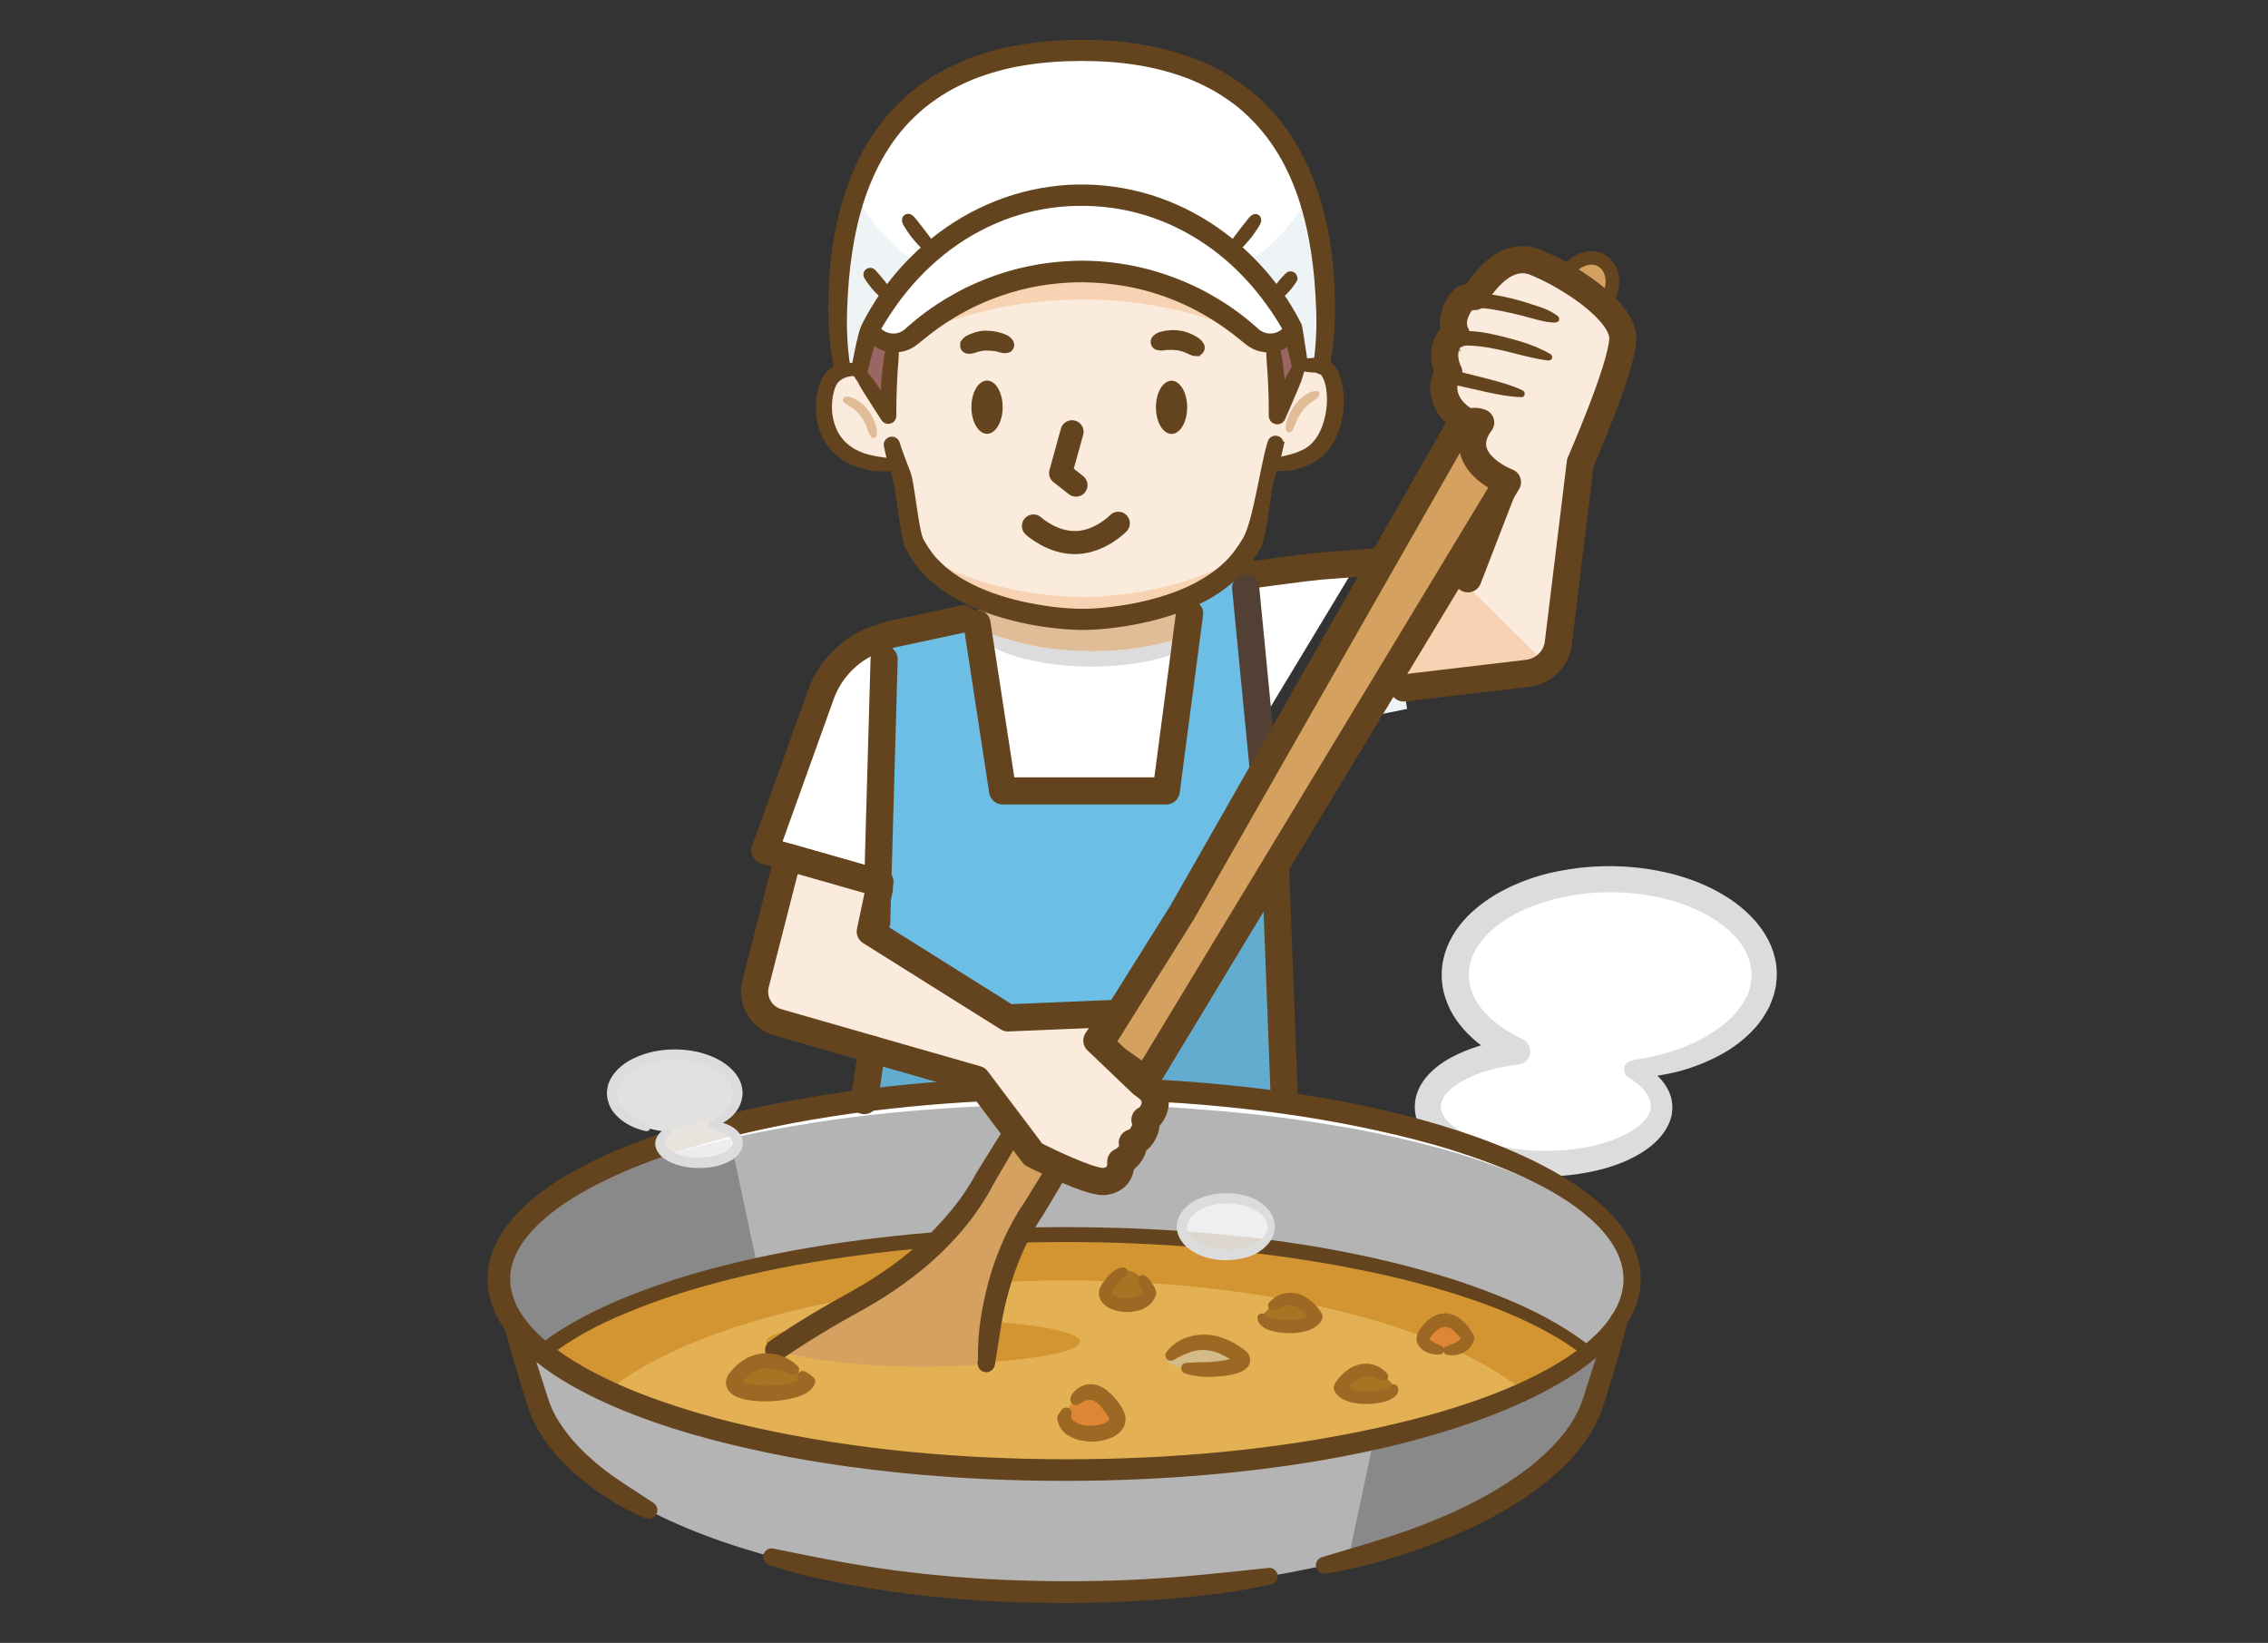 <?xml version="1.0" encoding="UTF-8"?>
<svg id="_レイヤー_1" data-name="レイヤー 1" xmlns="http://www.w3.org/2000/svg" viewBox="0 0 167.05 121">
  <rect x="0" y="0" width="167.05" height="121" fill="#333333" stroke="none"/>
  <defs>
    <style>
      .cls-1 {
        fill: #898989;
      }

      .cls-1, .cls-2, .cls-3, .cls-4, .cls-5, .cls-6, .cls-7, .cls-8, .cls-9, .cls-10, .cls-11, .cls-12, .cls-13, .cls-14, .cls-15, .cls-16, .cls-17, .cls-18, .cls-19, .cls-20, .cls-21, .cls-22 {
        stroke-width: 0px;
      }

      .cls-2 {
        opacity: .78;
      }

      .cls-2, .cls-19, .cls-21 {
        fill: #fff;
      }

      .cls-3, .cls-23, .cls-24 {
        fill: #63441e;
      }

      .cls-4, .cls-25, .cls-26, .cls-27, .cls-28 {
        fill: none;
      }

      .cls-23 {
        stroke-width: .4px;
      }

      .cls-23, .cls-25, .cls-24, .cls-27, .cls-28 {
        stroke: #63441e;
      }

      .cls-23, .cls-24 {
        stroke-miterlimit: 10;
      }

      .cls-5 {
        fill: #e1bd97;
      }

      .cls-6 {
        fill: #62accf;
      }

      .cls-7 {
        fill: #d3ba86;
      }

      .cls-8 {
        fill: #d39531;
      }

      .cls-25, .cls-26 {
        stroke-width: 2px;
      }

      .cls-25, .cls-26, .cls-27, .cls-28 {
        stroke-linecap: round;
        stroke-linejoin: round;
      }

      .cls-9 {
        fill: #dd8734;
      }

      .cls-10 {
        fill: #dcdcdc;
      }

      .cls-11 {
        fill: #996663;
      }

      .cls-12 {
        fill: #d4a160;
      }

      .cls-24 {
        stroke-width: .5px;
      }

      .cls-26 {
        stroke: #524034;
      }

      .cls-13 {
        fill: #e3b153;
      }

      .cls-28 {
        stroke-width: 1.7px;
      }

      .cls-14 {
        fill: #9d6824;
      }

      .cls-15 {
        fill: #a67423;
      }

      .cls-16 {
        fill: #b5b4b5;
      }

      .cls-17 {
        fill: #fbebdc;
      }

      .cls-18 {
        fill: #eef3f5;
      }

      .cls-20 {
        fill: #6cbee5;
      }

      .cls-21 {
        opacity: .85;
      }

      .cls-22 {
        fill: #f7d3b3;
      }
    </style>
  </defs>
  <rect class="cls-4" width="167.05" height="121"/>
  <g>
    <polygon class="cls-6" points="72.21 80.73 71.88 80.3 64.14 78.08 64.03 78.45 63.78 81.02 72.21 80.73"/>
    <path class="cls-19" d="M129.95,71.79c0-3.89-5.1-7.05-11.38-7.05s-11.38,3.16-11.38,7.05c0,2.31,1.8,4.35,4.57,5.64-3.77.45-6.58,2.09-6.58,4.07,0,2.32,3.86,4.2,8.61,4.2s8.61-1.88,8.61-4.2c0-1.06-.83-2.01-2.14-2.75,5.48-.51,9.69-3.43,9.69-6.96Z"/>
    <path class="cls-10" d="M120.2,78.1c.99-.16,1.97-.36,2.91-.66.95-.29,1.85-.69,2.68-1.18.82-.5,1.58-1.08,2.16-1.78.58-.69.98-1.49,1.04-2.31.1-.82-.12-1.65-.58-2.39-.46-.74-1.14-1.39-1.92-1.92-1.57-1.06-3.48-1.69-5.42-1.97-1.95-.28-3.96-.23-5.88.17-.96.2-1.9.49-2.78.87-.88.38-1.71.88-2.41,1.47-.7.6-1.27,1.31-1.57,2.09-.3.77-.33,1.61-.08,2.39.24.79.79,1.52,1.45,2.13.68.62,1.49,1.12,2.36,1.54h0c.49.23.7.81.46,1.3-.15.31-.44.51-.76.55-.64.08-1.26.19-1.88.34-.61.16-1.2.36-1.76.62-.55.25-1.06.57-1.45.93l-.14.14-.12.14c-.09.09-.13.19-.2.29-.09.19-.18.38-.18.56-.02.18.01.37.09.56.08.19.21.39.39.58.35.38.83.72,1.37.99,1.08.55,2.33.88,3.6,1.06,1.27.18,2.58.19,3.86.08,1.28-.12,2.55-.39,3.69-.86.57-.24,1.11-.53,1.55-.88.44-.35.77-.77.88-1.18.05-.21.05-.42,0-.63-.05-.21-.16-.44-.31-.65-.31-.44-.8-.82-1.32-1.16h-.01c-.3-.2-.39-.61-.2-.91.18-.29.55-.38.85-.23.66.33,1.3.76,1.84,1.39.27.32.5.7.64,1.14.14.44.16.94.08,1.39-.09.46-.29.88-.53,1.23-.24.36-.52.66-.82.92-.6.53-1.27.9-1.94,1.21-1.36.61-2.79.91-4.21,1.08-1.43.14-2.87.13-4.3-.06-1.43-.19-2.85-.55-4.21-1.23-.67-.34-1.34-.77-1.92-1.4-.29-.31-.55-.68-.74-1.12-.18-.43-.29-.94-.24-1.43.02-.5.2-.97.41-1.37.12-.19.24-.39.38-.55l.21-.25.22-.22c.6-.57,1.27-.97,1.96-1.29.68-.32,1.38-.56,2.09-.75.71-.18,1.42-.31,2.14-.4l-.3,1.85c-1.01-.48-1.99-1.07-2.86-1.85-.86-.78-1.63-1.77-2.01-2.98-.2-.6-.29-1.24-.27-1.88.02-.64.16-1.27.39-1.85.46-1.17,1.26-2.12,2.14-2.86.89-.75,1.88-1.32,2.91-1.77,1.03-.45,2.09-.77,3.17-.98,2.16-.43,4.38-.48,6.55-.16,2.17.33,4.32,1.02,6.21,2.31.93.65,1.8,1.46,2.44,2.49.32.52.57,1.09.72,1.7.15.61.19,1.25.11,1.87,0,.08-.01.16-.02.23l-.05.23-.11.46c-.1.29-.21.59-.33.86-.28.54-.6,1.06-1,1.5-.78.89-1.71,1.57-2.7,2.1-.99.52-2.03.92-3.09,1.19-1.06.26-2.14.42-3.22.48-.36.02-.67-.26-.69-.62-.02-.34.22-.63.55-.68h.02Z"/>
    <polygon class="cls-5" points="72.73 40.92 71.96 45.92 73.94 51.56 87.54 50.7 87.44 41.71 72.73 40.92"/>
    <path class="cls-16" d="M39.93,99.6c6.27,5.09,21.17,8.67,38.55,8.67s32.28-3.58,38.55-8.67c.96-.77,1.71-1.58,2.24-2.42l-1.89,6.01c-2.28,7.51-17.42,14.07-38.9,14.07s-36.62-6.55-38.9-14.07l-1.89-6.01h0c.53.84,1.28,1.64,2.23,2.42Z"/>
    <path class="cls-1" d="M117.04,99.6c-3.25,2.64-8.82,4.87-15.85,6.41l-1.89,8.86c10.07-2.57,16.65-6.93,18.09-11.68l1.89-6.01c-.53.84-1.28,1.65-2.24,2.42Z"/>
    <path class="cls-16" d="M120.21,94.21c0,1.02-.32,2.01-.94,2.97-.53.84-1.28,1.65-2.24,2.42-6.27-5.09-21.17-8.67-38.55-8.67s-32.27,3.58-38.55,8.67c-.96-.78-1.7-1.58-2.23-2.42-.62-.96-.94-1.95-.94-2.97,0-7.77,18.68-14.07,41.72-14.07s41.73,6.29,41.73,14.07Z"/>
    <path class="cls-1" d="M36.76,94.21c0,1.02.32,2.01.94,2.97.53.84,1.28,1.64,2.23,2.42,3.25-2.64,8.82-4.87,15.84-6.41l-2.19-10.27c-10.21,2.56-16.82,6.66-16.82,11.29Z"/>
    <path class="cls-6" d="M86.66,80.17c.34-.05-.86.87-2.21-.11l-.33-.25,9.82-16.04.66,16.92-4.46-.25c.26-.38-3.29,0-3.47-.28Z"/>
    <path class="cls-13" d="M117.04,99.6c-6.27,5.09-21.17,8.67-38.55,8.67s-32.28-3.58-38.55-8.67c6.28-5.09,21.18-8.67,38.55-8.67s32.28,3.58,38.55,8.67Z"/>
    <path class="cls-8" d="M112.24,102.47c1.91-.89,3.53-1.85,4.8-2.88-6.27-5.09-21.17-8.67-38.55-8.67s-32.27,3.58-38.55,8.67c1.26,1.03,2.88,1.99,4.8,2.88,5.9-4.82,18.8-8.16,33.75-8.16s27.85,3.34,33.75,8.16Z"/>
    <path class="cls-19" d="M36.52,94.21c0-.51.08-1.02.22-1.5.15-.49.36-.95.61-1.38.51-.86,1.19-1.61,1.92-2.27,1.48-1.31,3.19-2.3,4.95-3.15,1.76-.85,3.59-1.53,5.45-2.13,1.86-.59,3.74-1.09,5.64-1.52,3.8-.85,7.65-1.43,11.52-1.81,3.87-.38,7.76-.55,11.65-.55,3.89,0,7.78.18,11.65.55,3.87.38,7.72.96,11.52,1.81,1.9.43,3.78.92,5.64,1.52,1.85.6,3.68,1.28,5.45,2.13,1.76.85,3.47,1.84,4.95,3.15.74.65,1.41,1.4,1.92,2.27.26.43.47.89.61,1.38.15.49.23.99.22,1.5,0,.13-.11.24-.24.24-.13,0-.24-.1-.24-.23h0c-.05-.94-.39-1.81-.9-2.58-.51-.77-1.16-1.44-1.88-2.03-.72-.59-1.51-1.11-2.32-1.58-.82-.47-1.67-.89-2.54-1.27-1.74-.77-3.54-1.39-5.37-1.93-.92-.26-1.84-.51-2.77-.74-.93-.23-1.86-.44-2.8-.63-.94-.19-1.88-.37-2.83-.52-.95-.16-1.89-.32-2.84-.45-1.9-.27-3.81-.48-5.72-.65l-1.44-.12c-.48-.04-.96-.07-1.44-.11-.96-.06-1.92-.12-2.88-.16-1.92-.08-3.84-.12-5.76-.11-1.92,0-3.84.03-5.76.12-1.92.08-3.84.22-5.75.38-1.91.16-3.82.38-5.72.65-.95.13-1.9.29-2.84.45-.95.16-1.89.33-2.83.52-1.88.38-3.74.84-5.57,1.37-1.83.53-3.64,1.16-5.37,1.93-.87.38-1.72.8-2.54,1.26-.82.47-1.6.99-2.32,1.58-.72.59-1.38,1.26-1.88,2.02-.51.76-.85,1.64-.9,2.56h0c0,.15-.12.25-.25.24-.13,0-.23-.11-.23-.24Z"/>
    <path class="cls-24" d="M120.6,94.21c0,.52-.08,1.05-.23,1.55-.15.5-.37.97-.63,1.41-.52.88-1.2,1.64-1.95,2.31-1.49,1.33-3.21,2.35-4.97,3.21-1.77.86-3.6,1.57-5.46,2.18-1.86.61-3.75,1.13-5.65,1.56-3.81.87-7.68,1.45-11.56,1.83-3.88.38-7.78.56-11.68.56-3.9,0-7.8-.17-11.68-.55-3.88-.38-7.75-.95-11.56-1.81-1.91-.43-3.8-.92-5.67-1.52-1.87-.6-3.71-1.29-5.49-2.14-1.78-.86-3.51-1.86-5.03-3.2-.76-.67-1.45-1.44-1.99-2.35-.27-.45-.49-.94-.65-1.45-.16-.52-.24-1.06-.24-1.6,0-.54.08-1.09.24-1.6.16-.52.38-1,.65-1.45.54-.9,1.24-1.68,1.99-2.35,1.52-1.35,3.26-2.34,5.03-3.2,1.78-.85,3.63-1.54,5.49-2.14,1.87-.6,3.76-1.09,5.67-1.52,3.82-.85,7.68-1.43,11.56-1.81,3.88-.38,7.78-.55,11.68-.55,3.9,0,7.79.18,11.68.56,3.88.38,7.75.96,11.56,1.83,1.9.44,3.79.95,5.65,1.56,1.86.61,3.69,1.32,5.46,2.18,1.76.87,3.48,1.88,4.97,3.21.74.67,1.42,1.43,1.95,2.31.26.44.48.91.63,1.41.15.5.23,1.02.23,1.55ZM119.83,94.21c0-.89-.29-1.78-.76-2.56-.47-.79-1.1-1.49-1.81-2.11-1.41-1.25-3.09-2.2-4.82-3.01-1.73-.81-3.54-1.47-5.38-2.05-.92-.29-1.84-.55-2.78-.79-.93-.24-1.87-.47-2.81-.67-3.76-.83-7.59-1.4-11.43-1.77-3.84-.37-7.71-.54-11.57-.54-3.86,0-7.73.18-11.57.56-3.84.38-7.66.95-11.42,1.8-1.88.42-3.74.91-5.57,1.5-1.83.59-3.62,1.26-5.34,2.09-1.71.83-3.37,1.79-4.76,3.03-.69.61-1.31,1.31-1.76,2.07-.46.76-.73,1.61-.72,2.46,0,.85.27,1.7.72,2.46.45.76,1.07,1.46,1.76,2.07,1.39,1.23,3.04,2.2,4.76,3.03,1.72.83,3.52,1.5,5.34,2.09,1.83.59,3.69,1.08,5.57,1.5,3.76.84,7.58,1.42,11.42,1.8,3.84.38,7.7.55,11.57.56,3.86,0,7.73-.17,11.57-.54,3.84-.37,7.66-.95,11.43-1.77.94-.21,1.88-.43,2.81-.67.93-.24,1.86-.5,2.78-.79,1.83-.57,3.64-1.23,5.38-2.05,1.73-.82,3.4-1.77,4.82-3.01.71-.62,1.34-1.32,1.81-2.11.47-.78.76-1.67.76-2.56Z"/>
    <path class="cls-3" d="M39.59,99.17c.68-.54,1.39-1.03,2.12-1.47.37-.22.74-.44,1.11-.63.37-.21.76-.39,1.14-.58,1.53-.74,3.11-1.36,4.7-1.91,3.2-1.09,6.48-1.87,9.78-2.48,3.31-.6,6.64-1.03,9.99-1.31,1.67-.14,3.35-.24,5.02-.31,1.68-.07,3.35-.1,5.03-.1,1.68,0,3.36.04,5.03.1,1.68.07,3.35.17,5.02.31,1.67.14,3.34.31,5.01.53,1.66.22,3.33.47,4.98.79,1.65.31,3.29.67,4.92,1.09,1.63.42,3.25.89,4.84,1.45,1.59.56,3.16,1.18,4.68,1.93.38.19.76.38,1.13.59.38.2.74.42,1.1.64.72.45,1.43.93,2.09,1.48.18.15.21.41.06.59-.14.18-.4.21-.58.06h0c-.64-.51-1.32-.96-2.02-1.39-.36-.2-.71-.41-1.07-.6-.36-.2-.73-.38-1.1-.56-1.49-.71-3.03-1.31-4.6-1.83-1.57-.52-3.17-.97-4.78-1.37-1.61-.39-3.24-.72-4.87-1.02-3.27-.58-6.57-1.01-9.88-1.28-1.66-.14-3.32-.24-4.98-.31-1.66-.07-3.32-.1-4.99-.1-1.66,0-3.33.04-4.99.1-1.66.07-3.32.17-4.98.31-3.31.27-6.61.7-9.88,1.29-3.26.6-6.5,1.38-9.63,2.44-1.56.54-3.1,1.14-4.58,1.85-.37.18-.74.36-1.09.56-.36.19-.71.4-1.06.61-.69.43-1.37.88-1.99,1.39h0c-.24.19-.58.16-.77-.08-.19-.24-.15-.58.08-.77Z"/>
    <path class="cls-24" d="M47.68,111.6c-1.44-.55-2.76-1.38-4-2.3l-.46-.36c-.15-.12-.3-.25-.45-.37l-.22-.19-.22-.2c-.14-.13-.29-.26-.43-.4-.56-.55-1.08-1.15-1.54-1.8-.46-.65-.85-1.36-1.13-2.12-.06-.19-.13-.39-.19-.57l-.17-.54-.33-1.08c-.43-1.45-.92-2.88-1.2-4.38-.04-.2.1-.4.3-.44.17-.03.34.06.41.21.63,1.39,1.05,2.84,1.52,4.28l.35,1.08.17.54c.06.17.12.33.17.5.25.66.6,1.28,1.02,1.86.82,1.18,1.89,2.19,3.05,3.1.14.12.29.22.44.33.15.11.29.22.45.32.31.21.61.42.92.62.62.41,1.25.8,1.87,1.23h0c.17.12.21.36.09.53-.1.14-.28.2-.44.14Z"/>
    <path class="cls-24" d="M119.63,97.29c-.29,1.24-.64,2.46-1,3.67-.18.61-.37,1.21-.56,1.82l-.14.45-.04.11-.04.12-.08.24c-.05.16-.12.32-.18.47-.06.16-.14.31-.21.46-.6,1.21-1.43,2.27-2.37,3.19-.94.93-1.98,1.72-3.06,2.44-2.18,1.41-4.53,2.5-6.94,3.39-2.41.88-4.87,1.61-7.4,2-.2.03-.39-.11-.43-.31-.03-.19.09-.36.26-.41h0c2.42-.74,4.84-1.39,7.19-2.29,2.34-.89,4.62-1.96,6.69-3.32,1.03-.68,2.02-1.43,2.89-2.29.43-.43.85-.88,1.22-1.36.37-.48.69-.98.96-1.52.07-.13.14-.26.19-.4.05-.14.12-.27.16-.41l.07-.21.04-.1.04-.11.14-.45c.19-.6.39-1.21.58-1.81.4-1.2.81-2.4,1.28-3.59.08-.19.29-.29.48-.21.17.07.27.26.23.43Z"/>
    <path class="cls-12" d="M117.99,19.21c.86.52,1.02,1.82.38,2.91l-.46.78c-.77-.88-2.15-1.7-2.99-2.05l.36-.61c.65-1.09,1.86-1.55,2.71-1.03Z"/>
    <path class="cls-27" d="M117.99,19.21c.86.52,1.02,1.82.38,2.91l-.46.78c-.77-.88-2.15-1.7-2.99-2.05l.36-.61c.65-1.09,1.86-1.55,2.71-1.03Z"/>
    <path class="cls-17" d="M113.33,19.42c1.46.6,3.86,2.01,5.2,3.5.63.69,1.03,1.41,1,2.07-.1,2.2-3.13,9.08-3.13,9.08l-1.62,13.28c-.14,1.18-1.08,2.1-2.26,2.24l-9.13,1.08-.35-2.12,3.43-5.68h.01l1.65-.23,2.65-6.85s-.01,0-.02-.01c-.33-.12-4.05-1.6-1.98-4.39-.87-.31-1.49-.78-1.89-1.3-.69-.91-.69-1.96-.17-2.66,0,0-.77-1.47.14-2.55.09-.11.24-.18.41-.23-.08-.13-.62-1.11.44-2.5.16-.2.49-.3.92-.3h0s1.85-3.46,4.34-2.57c.12.04.24.09.37.15Z"/>
    <polygon class="cls-18" points="103.39 50.67 103.64 52.21 100.41 52.87 103.03 48.55 103.39 50.67"/>
    <polygon class="cls-19" points="99.45 42.35 92.08 54.56 90.47 54.89 88.17 60.91 88.66 42.89 99.45 42.35"/>
    <path class="cls-19" d="M65.62,46.8l-.83,18.14-.47-.02-6.27-1.79-1.72-.49,4.13-11.5c.7-1.94,2.26-3.46,4.22-4.11l.91-.3.02.06Z"/>
    <polygon class="cls-20" points="91.15 42.24 93.05 57.87 80.88 77.06 80.26 74.08 74.25 74.97 64.11 68.61 64.78 65.46 64.8 64.94 65.62 46.8 65.6 46.74 71.96 45.38 71.96 45.38 73.58 57.09 80.53 57.46 85.9 57.46 87.89 43.31 87.89 43.31 91.15 42.24"/>
    <polygon class="cls-19" points="87.19 46.97 86 57.46 80.07 57.46 74.13 57.46 72.74 47.41 76.57 48.24 82.69 48.55 87.19 46.97"/>
    <ellipse class="cls-8" cx="67.99" cy="98.82" rx="11.57" ry="1.64"/>
    <path class="cls-24" d="M93.57,116.45c-1.51.34-3.05.59-4.58.77-1.54.18-3.08.31-4.63.41-1.55.09-3.09.16-4.64.18-1.55.02-3.1,0-4.65-.04-1.55-.05-3.1-.15-4.64-.27-1.55-.12-3.09-.3-4.62-.51-3.07-.44-6.14-.99-9.09-1.97-.2-.07-.3-.28-.24-.47.06-.18.25-.29.43-.25h0c3,.62,6,1.22,9.04,1.62.38.05.76.1,1.14.14l1.14.13c.76.07,1.52.15,2.29.21,1.53.12,3.06.21,4.59.25,3.06.1,6.13.08,9.19-.09,3.06-.16,6.1-.51,9.15-.83h0c.21-.02.39.13.41.33.02.19-.11.36-.29.4Z"/>
    <polygon class="cls-22" points="103.98 50.67 103.64 48.61 107.31 42.4 114.08 49.11 112.21 49.67 103.98 50.67"/>
    <path class="cls-10" d="M87.48,47.67c-1.11.66-2.38.94-3.62,1.15-1.25.21-2.51.29-3.77.28-1.26-.02-2.52-.14-3.76-.39-.62-.13-1.24-.27-1.85-.47-.6-.21-1.2-.47-1.73-.83-.17-.12-.22-.36-.1-.53.1-.14.27-.2.43-.15h0c1.14.35,2.27.7,3.45.9,1.18.2,2.38.31,3.58.32,1.2.02,2.4-.05,3.59-.22,1.19-.17,2.33-.48,3.5-.76h0c.2-.05.41.07.46.28.04.17-.04.33-.18.42Z"/>
    <path class="cls-3" d="M112.26,19.92c.19,0,.37.03.56.08l.31.11c.14.06.24.1.34.14.79.35,1.63.82,2.55,1.43.93.62,1.65,1.22,2.23,1.83.37.4.62.76.77,1.09.09.19.14.38.15.54v.16s-.03.25-.03.25c0,.08-.02.16-.04.25l-.02.09c-.04.19-.08.39-.13.59l-.19.7c-.06.23-.14.47-.21.71-.07.23-.15.47-.23.71-.26.77-.55,1.55-.83,2.32l-.18.49c-.38,1.04-.69,1.92-.94,2.83-.03.11.01.23.11.29.06.03.12.04.19.03s.12-.06.15-.11c1.02-1.68,1.72-3.49,2.46-5.52.09-.24.17-.48.25-.72.08-.24.16-.48.24-.73l.21-.75c.07-.24.12-.5.17-.76.03-.11.03-.21.05-.3l.04-.35c0-.06,0-.15,0-.23-.02-.29-.1-.59-.24-.9-.26-.57-.61-1-.95-1.38-.65-.69-1.4-1.3-2.43-1.98-.9-.59-1.79-1.07-2.73-1.47-.12-.05-.24-.1-.37-.15l-.41-.14c-.29-.08-.6-.11-.89-.1-.7.03-1.28.33-1.64.57-.42.28-.8.64-1.17,1.12-.16.21-.31.42-.44.65l-.18.33-.36.04c-.09.01-.15.03-.21.05l-.34.13s-.06.04-.09.06c-.04.03-.08.05-.12.08-.02.02-.06.06-.1.1l-.23.31c-.13.19-.24.4-.33.62-.04.08-.06.17-.09.25l-.05.18c-.02.08-.04.16-.05.25-.03.25-.02.49.04.72l.05.19-.27.24-.26.37c-.03.06-.07.13-.1.19l-.03.08c-.04.09-.08.18-.09.28-.07.24-.09.49-.09.8,0,.23.04.46.11.73.03.12.07.23.11.35l.05.12.44.5-.41-.43s.04.09.08.16c.07.14.19.23.34.26l2.64.59c.43.1.87.19,1.31.26.39.06.85.12,1.31.13.12.01.19-.05.23-.14.03-.06.03-.13.01-.2-.02-.07-.07-.12-.13-.15-.41-.2-.83-.35-1.23-.48-.42-.13-.85-.25-1.28-.36l-2.36-.6-.08-.28c-.05-.2-.07-.37-.07-.51,0-.14,0-.32.06-.48,0-.01.02-.07.05-.13l.04-.1.32.09-.28-.17.32.1-.26-.19.03-.05h0s0,0,0,0h0s.08-.08.08-.08v.02s.08-.03.08-.03c.15-.04.38-.05.48-.06.4,0,.83.05,1.17.09.69.1,1.45.26,2.41.51.39.1.79.2,1.19.29.33.07.76.16,1.2.21.11,0,.21-.03.26-.12.04-.06.05-.13.03-.19-.02-.07-.06-.12-.12-.16-.32-.19-.67-.36-1.12-.55-.4-.16-.79-.3-1.18-.41-.72-.21-1.57-.44-2.51-.61-.51-.09-.92-.12-1.34-.13h-.4s.08-.39.08-.39c.06-.26.17-.65.46-1.04l.11-.15h0s0,0,0,0l.27-.37.31.26c.28,0,.63.03,1.06.1.82.13,1.67.33,2.32.5.21.05.42.11.63.17.17.05.35.1.53.14.3.07.71.16,1.13.16.1-.03.18-.04.24-.1.09-.12.07-.29-.05-.38-.57-.44-1.21-.65-1.9-.86l-.3-.1c-.89-.28-1.64-.46-2.36-.58l-.66-.11.5-.45c.37-.37.73-.65,1.07-.85.41-.24.81-.37,1.18-.38.01,0,.02,0,.03,0Z"/>
    <path class="cls-12" d="M80.14,82.45c-1.1-.39-2.6-1.15-2.6-1.15l-.94-1.24-.18.3-3.86,6.38c-2.07,3.93-5.65,6.96-9.64,9.14-1.77.97-3.78,2.17-5.78,3.53,2.12.74,6.17,1.24,10.81,1.24,1.68,0,3.27-.07,4.73-.18.22-4.12,1.24-8.21,3.54-11.55l3.91-6.47Z"/>
    <path class="cls-24" d="M72.3,100.45c-.05-.84,0-1.68.08-2.52l.08-.63.1-.62c.03-.21.08-.41.12-.62l.06-.31.07-.31c.19-.82.41-1.64.7-2.44.29-.8.61-1.58.99-2.34.2-.38.4-.75.62-1.12l.16-.27c.06-.09.11-.17.17-.26.11-.17.23-.35.34-.52l1.29-2.1c.87-1.4,1.69-2.82,2.71-4.13.13-.17.38-.2.54-.07.15.11.19.31.12.47-.69,1.51-1.58,2.91-2.42,4.33l-1.27,2.13c-.1.18-.22.34-.33.52-.05.09-.11.17-.17.26l-.15.26c-.21.34-.39.7-.58,1.05-.36.71-.68,1.45-.95,2.2-.07.19-.14.38-.2.57l-.18.57c-.11.39-.22.77-.32,1.16-.4,1.57-.57,3.17-.85,4.78h0c-.04.21-.24.36-.45.32-.18-.03-.31-.18-.32-.36Z"/>
    <path class="cls-24" d="M76.94,80.26c-1.16,2.02-2.36,4.03-3.53,6.05-.15.25-.3.5-.44.76l-.21.39c-.07.13-.14.26-.22.39-.31.52-.64,1.02-.99,1.51-.71.97-1.51,1.87-2.37,2.7-1.72,1.66-3.69,3.04-5.77,4.2-2.05,1.12-4.03,2.31-5.95,3.62-.25.17-.59.11-.76-.14-.17-.25-.11-.59.14-.76,1.94-1.34,3.98-2.55,6.03-3.67,2.01-1.12,3.89-2.45,5.55-4.02.83-.79,1.59-1.64,2.28-2.54.34-.45.66-.92.96-1.41.08-.12.15-.25.22-.37l.21-.38c.15-.25.31-.5.46-.75,1.24-1.99,2.47-3.98,3.73-5.96.11-.18.35-.23.53-.12.17.11.23.34.13.52Z"/>
    <path class="cls-7" d="M85.9,100.16s2.17-2.73,5.39-.27c1.39,1.06-4.64,1.5-5.39.27Z"/>
    <path class="cls-15" d="M59.58,101.76s-3.05-3.28-5.39-.27c-1.13,1.45,4.64,1.5,5.39.27Z"/>
    <path class="cls-15" d="M98.74,102.2s1.54-2.73,3.81-.27c.98,1.06-3.28,1.5-3.81.27Z"/>
    <path class="cls-9" d="M78.34,104.48s1.54-4.13,3.81-.42c.98,1.61-3.28,2.27-3.81.42Z"/>
    <path class="cls-15" d="M84.67,95.22s-1.27-3.42-3.16-.34c-.81,1.33,2.72,1.88,3.16.34Z"/>
    <path class="cls-9" d="M108.12,98.57s-1.41-2.76-3.16-.34c-.9,1.25,2.72,1.88,3.16.34Z"/>
    <path class="cls-14" d="M85.9,99.6c.14-.2.32-.37.5-.53.19-.15.4-.29.62-.4.45-.22.95-.34,1.46-.37.51-.02,1.02.04,1.48.21.06.02.12.04.18.06l.17.07c.11.05.23.1.33.15l.32.18.16.09s.1.07.15.1l.29.2.07.05s.03.02.05.04l.05.04.05.04s.04.04.06.06c.04.04.07.08.11.14.04.06.07.12.1.21.01.04.02.09.03.13,0,.05,0,.1,0,.15,0,.11-.04.19-.07.28-.02.04-.04.07-.06.11-.02.03-.04.07-.07.09-.18.2-.33.26-.46.33-.27.12-.51.18-.75.23-.24.05-.47.08-.7.1-.46.04-.91.07-1.37.04-.45-.03-.91-.1-1.35-.26-.2-.08-.3-.31-.23-.51.06-.15.19-.24.34-.25h.02c.42-.03.83-.04,1.24-.05.41,0,.82-.03,1.23-.08.2-.03.4-.06.59-.11.18-.04.37-.1.49-.16.03-.01.05-.03.07-.04,0,0,0,0,.01,0,0,0-.01,0-.01.01,0,0-.02.02-.02.03,0,.01,0,.02-.02.04-.02.04-.02.08-.03.13,0,.02,0,.05,0,.07,0,.02,0,.04,0,.05.02.04.02.05.03.07.02.02,0,.01,0,.02,0,0,0,0,0,0h-.01s-.01-.02-.01-.02c0,0,0,0-.02-.01l-.06-.04-.24-.17s-.08-.06-.12-.08l-.13-.07-.25-.14c-.09-.04-.17-.08-.26-.12l-.13-.06s-.09-.03-.13-.04c-.35-.13-.71-.19-1.07-.18-.36,0-.72.09-1.06.23-.17.06-.34.15-.52.23-.17.09-.34.18-.52.28h-.02c-.19.11-.43.04-.53-.15-.07-.14-.06-.3.02-.42Z"/>
    <path class="cls-14" d="M58.31,101.23c-.42-.16-.82-.31-1.21-.39-.39-.08-.77-.1-1.12,0-.35.1-.67.31-.96.58-.07.07-.15.13-.21.22l-.1.12s-.08.09-.08.1c-.01.02-.02.03-.02.03,0,0,.01-.03,0-.06,0-.04-.01-.08-.03-.09-.01-.02-.01-.02,0-.01.02.02.08.05.15.08.07.03.16.06.25.09.19.05.4.09.61.11.43.05.87.06,1.31.04.44-.02.88-.07,1.3-.17.21-.05.4-.11.58-.18.17-.06.32-.16.37-.19l.06.58s-.05-.07-.08-.11l-.1-.12c-.07-.08-.13-.16-.2-.24h0c-.14-.18-.11-.42.06-.56.13-.1.3-.11.43-.04.1.06.2.12.3.19.05.03.1.07.14.11.05.04.09.07.15.12.15.13.18.35.09.52l-.03.06c-.1.18-.23.31-.35.42-.13.1-.26.18-.38.24-.25.13-.51.21-.76.28-.5.13-1,.2-1.5.23-.5.04-1,.03-1.51-.02-.26-.03-.51-.07-.78-.14-.13-.04-.27-.08-.41-.14-.14-.06-.29-.14-.45-.28-.08-.07-.16-.16-.23-.28-.07-.12-.12-.27-.13-.43,0-.15.02-.3.06-.41.04-.11.1-.21.15-.28.06-.09.1-.12.14-.18l.13-.15c.08-.1.18-.2.28-.29.4-.37.9-.68,1.46-.82.56-.15,1.15-.12,1.68.04.52.15.98.43,1.36.77.16.15.17.39.03.55-.11.12-.28.16-.43.1h-.02Z"/>
    <path class="cls-14" d="M103.02,102.34s-.01.09-.03.14c-.01.04-.03.08-.05.12-.02.04-.04.07-.06.1l-.04.05-.04.04c-.1.11-.2.17-.3.24-.05.03-.1.06-.15.08-.05.02-.1.05-.15.06-.05.02-.1.04-.15.05l-.15.04c-.2.05-.4.08-.6.11-.2.02-.4.04-.6.04-.4,0-.8-.03-1.22-.14-.21-.06-.42-.13-.63-.26-.05-.03-.11-.06-.16-.11l-.08-.06s-.05-.05-.08-.07c-.1-.1-.19-.23-.26-.37-.07-.14-.05-.3.02-.43h0c.03-.07.06-.1.08-.14.03-.04.05-.08.08-.12.05-.07.11-.15.17-.22.12-.14.25-.28.39-.4.28-.25.63-.46,1.02-.57.2-.06.41-.08.61-.08.21,0,.41.04.6.1.38.13.7.35.93.63.12.14.1.35-.04.47-.1.08-.23.1-.35.05h-.01c-.28-.13-.53-.23-.78-.28-.12-.02-.24-.04-.36-.04-.12,0-.23.02-.35.06-.23.07-.45.21-.65.39-.1.09-.2.19-.28.3-.04.05-.09.11-.13.17l-.06.08s-.04.06-.05.07l.02-.44s.07.1.18.17c.1.06.24.12.38.16.29.08.63.12.96.13.33,0,.67-.02.99-.08.16-.03.31-.06.44-.1.06-.02.12-.04.16-.06.04-.02.06-.02.08,0,.03-.18.2-.29.38-.26s.29.2.26.38Z"/>
    <path class="cls-15" d="M96.95,96.98s-1.54-2.73-3.81-.27c-.98,1.06,3.28,1.5,3.81.27Z"/>
    <path class="cls-14" d="M93.32,97s.04-.02.08,0c.04.02.1.04.16.06.13.04.28.07.44.1.32.06.65.09.99.08.33,0,.67-.05.96-.13.15-.04.28-.1.38-.16.1-.06.16-.13.18-.17l.02.44s-.03-.05-.05-.07l-.06-.08c-.04-.06-.08-.11-.13-.17-.09-.11-.18-.21-.28-.3-.2-.18-.42-.32-.65-.39-.11-.04-.23-.06-.35-.06-.12,0-.24.02-.36.04-.24.05-.5.16-.78.28h-.01c-.17.08-.36,0-.44-.17-.05-.12-.03-.25.05-.35.23-.28.55-.5.93-.63.19-.06.39-.1.6-.1.21,0,.42.03.61.08.4.11.74.32,1.02.57.14.12.27.26.39.4.06.07.12.14.17.22.03.04.05.08.08.12.03.04.05.07.08.13h0c.08.14.08.3.02.44-.07.14-.15.28-.26.37-.03.02-.05.05-.08.07l-.08.06c-.05.04-.11.07-.16.11-.21.13-.42.2-.63.26-.41.11-.82.15-1.22.14-.2,0-.4-.01-.6-.04-.2-.02-.4-.05-.6-.11l-.15-.04s-.1-.04-.15-.05c-.05-.02-.1-.04-.15-.06-.05-.02-.1-.05-.15-.08-.1-.06-.2-.13-.3-.24l-.04-.04-.04-.05s-.05-.06-.06-.1c-.02-.04-.04-.08-.05-.12-.01-.05-.02-.09-.03-.14-.03-.18.09-.34.26-.38.18-.03.34.09.38.26Z"/>
    <path class="cls-14" d="M78.87,102.83c.11-.19.27-.37.46-.53.2-.15.45-.28.73-.33.07,0,.14-.02.22-.02.07,0,.14,0,.22,0,.07,0,.14.03.21.04.03,0,.07.02.1.02l.09.04c.06.02.13.05.19.08l.17.09c.12.06.2.14.3.21.37.3.64.63.89.97l.17.26.04.07s.03.06.05.09l.05.1.02.05.02.06c.06.15.1.31.1.5,0,.09,0,.18-.03.27-.01.04-.02.09-.03.13-.02.04-.03.08-.05.12-.15.33-.39.53-.61.67-.22.14-.45.23-.67.3-.45.13-.89.18-1.34.15-.45-.03-.9-.12-1.34-.36-.11-.06-.22-.13-.32-.2-.1-.08-.2-.17-.28-.28-.17-.21-.29-.47-.34-.73l-.02-.09c-.01-.08,0-.15.03-.22.03-.05.05-.09.07-.13.02-.04.05-.08.08-.12.05-.08.11-.15.17-.23.15-.17.41-.19.58-.04.12.1.16.25.13.39v.02c-.02.08-.04.16-.06.24l-.03.12s-.02.08-.02.11v-.31c.07.11.14.19.22.27.08.08.18.15.31.21.24.12.56.18.88.19.32,0,.65-.03.93-.12.14-.05.27-.11.37-.17.1-.06.16-.14.17-.16,0,0,0,0,0,0,0,0,0,0,0,0,0,0,0,0,0-.01,0-.01,0-.03-.01-.07h0s0-.03,0-.03l-.02-.03s0-.02-.02-.04l-.04-.06-.14-.22c-.2-.28-.4-.56-.63-.75-.06-.04-.11-.1-.17-.12l-.08-.05-.08-.03-.04-.02s-.03,0-.04,0c-.02,0-.05-.01-.07-.02-.02,0-.05,0-.07,0-.02,0-.05,0-.07,0-.1,0-.21.02-.33.08-.13.05-.26.13-.41.22l-.03.02c-.19.12-.44.05-.56-.14-.08-.13-.07-.29,0-.41Z"/>
    <path class="cls-14" d="M82.85,93.96c-.15.13-.28.27-.42.44-.14.17-.28.35-.4.56-.03.05-.06.1-.09.15-.01.02-.01.03-.02.05v.02s-.01.01-.02.02c-.02.05-.01.06,0,.07,0,.01.03.05.08.09.05.04.12.09.21.12.17.08.38.12.59.15.21.02.43.02.64-.02.2-.04.4-.1.54-.19.15-.09.23-.2.28-.34v.29c-.01-.06-.05-.16-.08-.23-.03-.08-.07-.16-.1-.25l-.1-.25c-.03-.08-.07-.16-.1-.25v-.03c-.07-.18.02-.37.2-.43.11-.04.23-.02.32.05.09.07.17.15.24.23.07.08.14.17.2.26.06.09.12.18.17.27.05.1.1.19.14.3.04.09.04.19.02.28v.02c-.1.36-.35.69-.64.88-.29.2-.6.31-.9.36-.31.06-.61.07-.91.04-.3-.03-.6-.1-.91-.24-.15-.07-.3-.16-.45-.29-.14-.13-.29-.3-.36-.54-.02-.06-.03-.12-.04-.18,0-.06,0-.12,0-.18,0-.06.02-.12.03-.17.01-.06.03-.1.05-.16,0-.02.02-.05.03-.07l.03-.06s.05-.09.07-.12c.04-.06.07-.12.12-.17.16-.23.33-.46.56-.66.11-.1.24-.19.38-.27.14-.08.3-.14.47-.16.18-.03.35.1.38.28.02.12-.03.23-.11.3l-.05.04Z"/>
    <path class="cls-14" d="M106.58,99.14c.14-.05.27-.09.39-.14.12-.05.23-.1.33-.16.1-.06.18-.12.24-.19.06-.07.1-.14.12-.22l.03.35s-.05-.09-.08-.13c-.03-.05-.06-.09-.09-.14-.07-.09-.13-.18-.21-.26-.14-.16-.3-.3-.46-.4-.16-.09-.31-.13-.45-.12-.14,0-.3.07-.45.17-.16.11-.31.26-.46.43l-.11.13-.03.03s0,.01-.01.02c0,.01-.02.03-.03.04-.02.04-.02.05-.02.05,0,0,0,.03.05.08.05.05.12.1.2.15.17.1.37.19.59.28h.02c.17.08.25.28.18.45-.05.12-.16.19-.28.2-.29.03-.59-.01-.89-.13-.15-.06-.3-.14-.45-.27-.14-.13-.29-.31-.35-.56,0-.03-.01-.06-.02-.09,0-.03,0-.06,0-.09,0-.06,0-.13.01-.18.02-.12.06-.22.1-.32.02-.04.05-.08.07-.13.01-.02.03-.04.04-.06l.03-.04.13-.17c.18-.23.38-.45.65-.63.26-.18.59-.34.97-.36.19-.02.37.02.54.06.17.05.33.12.47.21.28.17.51.39.7.61.1.11.18.23.26.35.04.06.08.12.12.18.04.07.07.12.11.2h0c.06.11.07.24.03.35-.06.22-.19.43-.34.6-.16.17-.34.29-.52.37-.19.08-.37.13-.56.15-.19.02-.37.02-.55-.02-.18-.03-.31-.21-.27-.39.02-.13.11-.22.23-.26h.02Z"/>
    <path class="cls-21" d="M52.45,82.82c1.15-.52,1.9-1.35,1.9-2.29,0-1.57-2.07-2.84-4.63-2.84s-4.63,1.27-4.63,2.84c0,1.45,1.77,2.64,4.06,2.82-.33.24-.53.53-.53.84,0,.8,1.28,1.46,2.87,1.46s2.87-.65,2.87-1.46c0-.63-.79-1.16-1.9-1.37Z"/>
    <path class="cls-10" d="M52.34,82.58c.33-.19.64-.39.9-.63.14-.12.25-.25.36-.39.11-.13.19-.28.25-.43.13-.3.16-.62.09-.93-.07-.31-.25-.6-.49-.85-.24-.25-.53-.46-.85-.63-.32-.17-.66-.31-1.02-.41-.71-.2-1.47-.28-2.22-.24-.75.03-1.49.18-2.16.47-.34.14-.66.32-.93.54-.28.22-.51.48-.66.77-.15.29-.2.61-.14.92,0,.08.04.15.06.23.03.07.06.15.1.22.07.15.17.28.28.41.23.26.51.49.82.68.31.19.65.36,1,.5h0c.13.05.2.2.14.34-.05.12-.17.18-.3.16-.8-.18-1.6-.54-2.21-1.19-.15-.17-.29-.34-.39-.55-.06-.1-.1-.21-.14-.32-.03-.11-.07-.22-.09-.34-.09-.47-.01-.97.2-1.38.21-.42.51-.75.85-1.03.34-.27.71-.49,1.1-.65.78-.34,1.6-.51,2.43-.55.83-.04,1.66.05,2.46.28.4.12.79.27,1.17.48.37.2.73.46,1.03.78.3.32.56.73.66,1.19.05.23.07.47.04.71-.03.24-.1.47-.19.68-.1.21-.22.4-.37.57-.14.17-.3.32-.48.45-.34.27-.72.46-1.11.6-.13.05-.28-.02-.33-.15-.04-.12,0-.25.11-.31h0Z"/>
    <path class="cls-10" d="M49.29,83.56c-.14.14-.25.28-.3.42-.05.13-.04.24,0,.36.05.12.16.24.3.35.14.11.31.2.49.27.73.29,1.58.36,2.38.25.4-.05.79-.15,1.14-.32.17-.08.33-.18.45-.3.12-.11.2-.24.21-.34.02-.11,0-.22-.09-.34-.09-.12-.22-.24-.38-.34-.32-.2-.7-.35-1.09-.49h0c-.13-.05-.21-.2-.16-.33.04-.11.15-.18.26-.17.46.02.93.14,1.37.38.22.13.43.29.6.52.09.11.16.25.2.41.05.15.05.32.03.48,0,.08-.04.16-.06.23-.03.07-.06.14-.1.21-.04.06-.08.12-.12.18-.05.05-.09.1-.14.15-.2.19-.41.33-.64.44-.44.22-.91.34-1.37.4-.93.11-1.88.05-2.78-.33-.22-.1-.44-.22-.65-.38-.2-.16-.4-.37-.51-.67-.02-.08-.05-.15-.06-.23,0-.08-.02-.16,0-.24.01-.16.07-.31.14-.44.15-.26.36-.42.58-.54.13-.07.28-.02.35.1.06.1.04.23-.04.31h0Z"/>
    <g>
      <ellipse class="cls-2" cx="90.35" cy="90.35" rx="3.29" ry="2.09"/>
      <path class="cls-10" d="M93.9,90.35c0,.43-.17.84-.41,1.16-.06.08-.13.16-.2.23-.07.07-.14.14-.22.21-.08.06-.16.13-.24.18-.08.05-.17.11-.25.16-.34.19-.72.31-1.09.4-.38.08-.76.12-1.14.13-.76,0-1.54-.14-2.24-.5-.35-.18-.69-.41-.96-.74-.13-.17-.26-.35-.34-.56-.09-.2-.13-.44-.14-.67.01-.23.05-.46.14-.67.08-.21.21-.39.34-.56.27-.33.61-.56.96-.74.71-.36,1.48-.49,2.24-.5.38,0,.76.04,1.14.13.38.08.75.2,1.09.39.09.05.17.1.25.16.08.06.16.12.24.18.08.07.15.14.22.21.07.08.14.15.2.23.24.33.41.74.41,1.17ZM93.38,90.35c0-.29-.14-.57-.35-.79-.21-.22-.49-.38-.78-.52-.58-.28-1.25-.41-1.91-.41-.66.01-1.33.14-1.89.43-.28.15-.54.33-.72.56-.18.22-.28.48-.29.73,0,.25.11.5.29.73.18.22.44.41.72.56.57.3,1.23.42,1.89.43.66,0,1.33-.13,1.91-.41.29-.14.57-.3.78-.52.21-.22.35-.5.35-.79Z"/>
    </g>
    <g>
      <path class="cls-11" d="M93.7,25.25c.62-.06,1.2-.41,1.52-1.02v-.03s.52,2.69.52,2.69l-1.65,3.73c0-.59.01-2.84-.38-5.37Z"/>
      <path class="cls-11" d="M65.79,25.26h0c-.4,2.53-.38,4.77-.38,5.37l-2.17-3.28.07-.04s.49-2.48.82-3.11c0,0,0,.02.01.03.35.66.99,1.01,1.65,1.03Z"/>
      <path class="cls-17" d="M65.79,25.26c.5.02,1.01-.14,1.42-.51,3.35-2.96,7.7-4.74,12.47-4.74s9.12,1.79,12.47,4.74c.45.39,1.01.56,1.55.5.4,2.53.38,4.78.38,5.37l1.65-3.73h1.21c.14-.01.27,0,.39.05,1.47.51,1.55,5.29-.93,6.65-.71.39-1.62.63-2.79.64l-.12-.04c-.65,1.9-1.55,6.57-2.74,7.73-1.1,1.08-2.51,1.85-3.95,2.4-2.92,1.1-6.01,1.3-7.06,1.3-1.57,0-7.68-.43-11.02-3.7-1-.99-1.78-5.43-2.38-7.13-.07-.18-.13-.37-.19-.56h-.62c-1.61-.02-2.72-.44-3.47-1.06-1.86-1.54-1.5-4.32-.87-5.24.21-.3.54-.51.92-.62.34-.1.73-.11,1.1,0l.02.03,2.17,3.28c0-.59-.01-2.84.38-5.36h0Z"/>
      <path class="cls-22" d="M92.07,24.69c-3.34-2.91-7.67-4.68-12.39-4.68s-9.12,1.79-12.47,4.74c0,0-.02.01-.03.02,3.68-1.72,7.96-2.71,12.54-2.71s8.71.96,12.35,2.62Z"/>
      <path class="cls-19" d="M95.22,24.23c-.32.62-.91.97-1.52,1.02-.54.06-1.1-.11-1.55-.5-3.35-2.96-7.71-4.74-12.47-4.74s-9.12,1.79-12.47,4.74c-.41.36-.92.53-1.42.51-.66-.02-1.3-.37-1.65-1.03,0,0-.01-.02-.01-.03,3.1-5.86,8.91-9.81,15.55-9.81s12.45,3.95,15.55,9.81v.03Z"/>
      <path class="cls-19" d="M79.68,14.39c-6.65,0-12.45,3.95-15.55,9.81-.33.62-.82,3.11-.82,3.11l-.07.04-.02-.03c-.37-.11-.75-.11-1.1,0l-.09-.32c-.21-1.18-.32-2.4-.32-3.64,0-2.43.22-4.76.71-6.91,1.69-7.43,6.65-12.72,17.26-12.72s15.57,5.29,17.25,12.72c.49,2.15.71,4.48.71,6.91,0,1.22-.11,2.42-.3,3.59-.12-.05-.25-.06-.39-.04h-1.21s-.5-2.7-.5-2.7c-3.11-5.86-8.91-9.81-15.55-9.81Z"/>
    </g>
    <path class="cls-22" d="M67.57,40.44c.35.58.73,1.09,1.15,1.51,3.33,3.26,9.44,3.7,11.02,3.7s7.69-.43,11.02-3.7c.45-.44.85-.96,1.22-1.54-3.77,3.14-10.48,3.57-12.22,3.57s-8.4-.43-12.18-3.54Z"/>
    <path class="cls-3" d="M66.18,25.33c.03.23.02.45.02.67,0,.22-.02.44-.03.66-.04.44-.07.88-.09,1.32-.02.44-.04.88-.05,1.32,0,.22,0,.44-.01.66,0,.22,0,.44,0,.66h0c0,.34-.27.6-.6.6-.21,0-.39-.11-.49-.27-.18-.28-.36-.55-.54-.83l-.53-.84c-.18-.28-.36-.55-.52-.84-.16-.29-.31-.59-.43-.91-.07-.21.04-.44.25-.52.15-.05.3-.01.41.08.25.23.47.49.67.75.2.26.38.54.57.81l.56.82c.19.27.37.55.55.82l-1.09.33c0-.22,0-.45,0-.68,0-.23.01-.46.02-.68.02-.46.04-.91.08-1.36.04-.45.09-.91.15-1.36.03-.23.07-.45.13-.67.05-.22.12-.44.21-.66.09-.21.32-.31.53-.22.14.06.23.19.25.33h0Z"/>
    <path class="cls-3" d="M94.11,25.19c.18.43.28.88.35,1.34.06.45.11.91.15,1.36.04.46.07.91.08,1.37,0,.23.02.46.02.69,0,.23,0,.46,0,.68l-1.19-.25.42-.93.43-.93c.15-.31.28-.62.44-.92.16-.3.33-.6.55-.87.15-.18.42-.22.6-.07.13.1.18.26.16.4-.06.35-.16.67-.27,1-.12.32-.26.63-.39.94l-.4.94-.41.94c-.14.32-.5.46-.82.32-.23-.1-.37-.33-.38-.56h0s0-.68,0-.68c0-.22,0-.44-.01-.66-.01-.44-.03-.88-.05-1.32-.02-.44-.06-.88-.09-1.32-.03-.44-.05-.88,0-1.34h0c.02-.24.23-.41.47-.39.16.02.29.12.35.26Z"/>
    <path class="cls-24" d="M94.31,32.77c-.17.79-.39,1.56-.66,2.32-.28.76-.6,4.44-1.01,5.15-.41.71-.89,1.4-1.49,2-.59.59-1.27,1.09-1.97,1.52-.71.42-1.46.77-2.22,1.05-.76.29-1.54.52-2.33.71-.79.19-1.58.33-2.38.44-.8.11-1.6.18-2.43.19-.42,0-.82-.02-1.23-.05-.4-.03-.81-.07-1.21-.12-.8-.1-1.6-.24-2.39-.43-1.57-.37-3.13-.9-4.56-1.73-.36-.2-.7-.43-1.04-.68-.16-.13-.33-.25-.49-.39-.08-.07-.16-.13-.24-.2l-.23-.21c-.62-.6-1.1-1.3-1.49-2.02-.39-.72-.7-4.41-.96-5.17-.06-.19-.12-.38-.18-.57-.06-.19-.12-.38-.17-.58-.11-.39-.2-.78-.28-1.17-.04-.19.08-.37.27-.41.18-.04.35.07.4.23.12.37.24.74.38,1.1.14.37.27.72.42,1.09.29.72.6,4.35.98,5.01.37.66.8,1.28,1.33,1.77l.2.19c.07.06.14.12.21.18.14.12.29.23.44.35.31.22.62.43.95.61,1.32.75,2.79,1.25,4.29,1.59.75.17,1.52.3,2.28.4.38.05.77.08,1.15.11.38.03.77.04,1.14.04.75,0,1.53-.07,2.3-.17.77-.1,1.53-.23,2.28-.41.75-.18,1.49-.39,2.21-.66.72-.27,1.41-.58,2.06-.97.65-.38,1.26-.83,1.79-1.35.52-.51.96-1.13,1.35-1.78.77-1.31,1.34-5.69,1.84-7.17h0c.06-.19.26-.28.44-.22.17.06.27.23.23.41Z"/>
    <path class="cls-18" d="M63.96,15.95c-.34-.46-.66-.98-.96-1.55-.22.66-.42,1.34-.58,2.04-.49,2.15-.71,4.48-.71,6.91,0,1.24.11,2.46.32,3.64l.09.32c.34-.1.73-.11,1.1,0l.02.03.07-.04s.49-2.48.82-3.11c.94-1.77,2.12-3.36,3.5-4.73-1.34-.93-2.6-2.09-3.67-3.52Z"/>
    <path class="cls-18" d="M91.75,19.5c1.37,1.36,2.55,2.94,3.48,4.71l.5,2.69h1.21c.14-.01.27,0,.39.05.2-1.16.3-2.36.3-3.59,0-2.43-.22-4.76-.71-6.91-.15-.67-.34-1.32-.55-1.95-.3.52-.61,1.02-.94,1.46-1.07,1.45-2.34,2.61-3.7,3.54Z"/>
    <g>
      <path class="cls-5" d="M62.3,29.22s.05,0,.08,0c.02,0,.05,0,.07,0,.04,0,.09,0,.13.02.08.02.16.04.24.07.08.03.15.07.22.11.07.04.14.08.21.13.28.19.52.42.72.69.09.14.19.27.26.42.04.07.08.14.11.22l.09.23c.03.07.05.15.08.23.02.08.05.15.06.23.03.16.04.32.01.48-.02.13-.14.23-.27.21-.07,0-.13-.05-.17-.1l-.02-.03c-.09-.13-.14-.26-.18-.39-.03-.06-.05-.13-.07-.19-.02-.06-.04-.13-.07-.19l-.08-.18c-.03-.06-.06-.12-.1-.18-.06-.12-.14-.22-.21-.33-.16-.21-.34-.4-.55-.56-.2-.16-.45-.27-.65-.43l-.05-.05c-.1-.08-.11-.23-.03-.33.04-.05.11-.08.17-.08Z"/>
      <path class="cls-5" d="M97.09,29.27s-.02.02-.03.03c-.01,0-.03.02-.04.03-.03.02-.05.04-.08.06-.05.04-.11.07-.16.11-.11.07-.22.14-.32.22-.2.16-.38.35-.54.57-.07.11-.16.21-.22.33-.03.06-.07.11-.1.17l-.09.18c-.06.12-.1.25-.15.38-.05.13-.1.26-.19.38l-.02.02c-.08.11-.23.13-.34.05-.06-.04-.09-.1-.1-.17-.02-.16,0-.32.03-.48.02-.08.05-.15.07-.23.02-.08.05-.15.08-.22l.09-.22c.03-.07.07-.14.11-.22.07-.14.17-.28.26-.41.2-.26.43-.5.7-.69.27-.19.55-.37.93-.36.12,0,.21.1.21.22,0,.04-.01.07-.03.1l-.08.14Z"/>
    </g>
    <ellipse class="cls-3" cx="72.7" cy="29.99" rx="1.15" ry="1.96"/>
    <path class="cls-23" d="M70.96,25.22c.09-.14.21-.24.34-.32.13-.07.28-.13.43-.18.15-.05.3-.1.47-.13.08-.01.16-.03.25-.03.08,0,.18-.01.25,0,.31,0,.63.05.94.14.15.05.31.1.45.17.14.08.27.18.36.34.11.19.04.43-.14.54-.05.03-.11.05-.16.05h-.06c-.15.02-.26,0-.37-.03-.11-.03-.22-.07-.33-.09-.23-.04-.46-.06-.7-.06-.06,0-.11,0-.16,0-.05,0-.11,0-.16.02-.11.02-.22.03-.33.06-.11.03-.23.07-.34.11-.12.03-.25.06-.4.04h-.02c-.22-.02-.38-.22-.36-.44,0-.06.03-.12.06-.17Z"/>
    <path class="cls-23" d="M88.09,26.03c-.15,0-.28-.05-.39-.1-.11-.05-.22-.11-.33-.15-.11-.05-.22-.08-.32-.11-.05-.02-.11-.03-.16-.04-.05-.01-.1-.02-.16-.03-.24-.03-.47-.04-.7-.03-.12,0-.23.03-.34.04-.11.01-.23.02-.37-.02h-.06c-.21-.06-.34-.27-.3-.49.01-.06.04-.11.07-.15.11-.14.26-.23.41-.29.15-.05.31-.08.47-.11.32-.05.64-.05.95,0,.07,0,.17.03.25.04.08.02.16.04.24.07.16.05.3.12.45.19.14.07.28.15.4.24.12.09.23.21.3.36.09.2,0,.44-.21.53-.06.03-.12.04-.18.03h-.03Z"/>
    <ellipse class="cls-3" cx="86.29" cy="30" rx="1.15" ry="1.96"/>
    <path class="cls-3" d="M68.18,18.42c-.29-.06-.42-.26-.59-.43-.16-.18-.32-.36-.47-.55-.15-.19-.28-.39-.41-.59-.12-.21-.29-.39-.27-.68.01-.24.22-.43.46-.42.04,0,.08,0,.12.02h.01c.27.1.37.3.52.47l.42.53.41.54c.13.19.3.34.32.62h0c.02.25-.16.46-.4.48-.04,0-.09,0-.13,0Z"/>
    <path class="cls-3" d="M92.9,16.16c0,.14-.04.26-.09.37-.06.11-.13.2-.19.31-.13.2-.27.4-.41.59-.15.19-.3.37-.47.55-.08.09-.16.18-.25.26-.09.08-.2.15-.34.18-.23.05-.45-.09-.5-.32,0-.04-.01-.09,0-.13h0c.01-.15.06-.26.13-.36.06-.09.14-.18.2-.27.14-.18.27-.36.41-.54.14-.18.28-.36.42-.53.07-.09.14-.18.21-.27.08-.08.17-.16.3-.21h0c.22-.08.46.03.54.24.02.04.02.09.03.13Z"/>
    <path class="cls-3" d="M95.56,20.42c.04.24-.09.35-.18.49-.09.14-.19.27-.3.4-.11.13-.22.25-.34.37-.13.11-.21.26-.46.26-.27,0-.5-.2-.52-.47h0c-.02-.25.11-.34.2-.48.1-.13.19-.25.29-.37.1-.12.21-.24.32-.35.11-.11.19-.25.42-.28h.01c.27-.03.51.16.55.43Z"/>
    <path class="cls-3" d="M65.07,21.94c-.26-.02-.37-.19-.51-.32-.14-.14-.27-.28-.39-.43-.12-.15-.24-.31-.35-.47-.1-.17-.25-.3-.22-.56.03-.26.26-.45.52-.43.01,0,.03,0,.04,0h.01c.25.05.34.21.47.35.12.14.24.28.36.42.12.14.23.29.34.44.11.15.25.27.25.52h0c0,.27-.21.48-.48.48-.01,0-.03,0-.04,0Z"/>
    <path class="cls-24" d="M96.98,26.93c.09-.69.17-1.39.2-2.09.02-.35.03-.7.03-1.05,0-.35,0-.7-.02-1.05-.05-1.4-.16-2.8-.37-4.19-.21-1.38-.52-2.74-.96-4.06-.45-1.31-1.02-2.57-1.78-3.72-.74-1.15-1.67-2.18-2.72-3.05-.53-.43-1.1-.82-1.69-1.17-.59-.34-1.21-.64-1.85-.91-1.28-.51-2.62-.87-3.99-1.09-1.37-.22-2.77-.31-4.16-.31-1.4,0-2.79.09-4.16.31-1.37.21-2.71.58-3.99,1.09-.63.27-1.25.56-1.85.91-.59.35-1.15.74-1.69,1.17-1.06.87-1.98,1.89-2.72,3.05-.75,1.15-1.33,2.41-1.78,3.72-.44,1.31-.75,2.68-.96,4.06-.21,1.38-.32,2.78-.37,4.19-.01.35-.02.7-.02,1.05,0,.35.01.7.03,1.04.03.7.1,1.39.2,2.09h0c.03.2-.11.37-.3.4-.19.02-.36-.1-.39-.28-.15-.71-.25-1.43-.32-2.15-.07-.72-.09-1.45-.09-2.17,0-1.44.08-2.88.28-4.31.1-.72.23-1.43.39-2.14.16-.71.36-1.41.59-2.1.47-1.38,1.07-2.73,1.88-3.96.79-1.24,1.79-2.35,2.93-3.29.57-.47,1.18-.89,1.81-1.26.64-.37,1.3-.69,1.98-.98,1.36-.55,2.78-.94,4.22-1.16,1.44-.23,2.89-.33,4.33-.34,1.45,0,2.9.1,4.33.34,1.44.23,2.86.61,4.22,1.16.68.29,1.34.61,1.98.98.63.38,1.24.8,1.81,1.26,1.14.94,2.13,2.05,2.93,3.29.8,1.23,1.41,2.58,1.88,3.96.23.69.42,1.39.59,2.1.16.71.29,1.42.39,2.14.2,1.43.28,2.88.28,4.31,0,.72-.01,1.45-.09,2.17-.07.72-.17,1.44-.32,2.15-.04.19-.23.32-.42.28-.18-.04-.3-.21-.28-.39h0Z"/>
    <path class="cls-24" d="M62.96,27.24c.06-.44.14-.87.23-1.3.08-.43.18-.86.3-1.31.03-.11.06-.22.1-.34.02-.06.04-.12.07-.18.02-.06.06-.14.09-.18.1-.2.2-.4.31-.59.22-.39.45-.77.69-1.15.98-1.5,2.17-2.86,3.53-4.03,1.36-1.17,2.89-2.15,4.54-2.87,1.65-.73,3.41-1.19,5.2-1.37,1.79-.18,3.61-.06,5.37.33,1.76.39,3.45,1.07,5,1.98,1.55.91,2.96,2.05,4.18,3.36,1.23,1.31,2.26,2.79,3.06,4.38v.02s.04.07.04.11c.07.45.15.9.21,1.35.07.45.14.9.2,1.36.03.19-.11.37-.3.4-.18.02-.35-.09-.39-.27-.11-.44-.21-.89-.31-1.34-.1-.45-.2-.89-.29-1.34l.04.13c-.84-1.49-1.84-2.88-3-4.11-1.17-1.24-2.5-2.31-3.97-3.16-1.46-.85-3.05-1.48-4.71-1.84-1.65-.36-3.36-.45-5.04-.3-1.68.16-3.34.58-4.89,1.26-1.55.67-3,1.58-4.29,2.69-1.29,1.1-2.42,2.39-3.38,3.8-.24.35-.47.71-.69,1.08-.11.18-.21.37-.32.55-.03.06-.04.07-.06.11-.02.04-.04.08-.05.13-.04.09-.07.19-.1.28-.26.8-.47,1.65-.69,2.48h0c-.05.19-.24.31-.43.26-.18-.05-.29-.22-.26-.4Z"/>
    <path class="cls-24" d="M64.44,24.04c.16.26.37.46.62.59.12.07.26.11.39.15.14.02.28.05.42.03.14,0,.28-.03.41-.07.13-.05.26-.1.37-.18l.09-.06s.05-.04.08-.07l.04-.03s.03-.02.04-.04l.1-.09c.14-.12.28-.24.42-.36.14-.12.29-.23.43-.35.15-.11.29-.23.44-.34.3-.21.6-.43.91-.63.16-.1.31-.2.47-.3l.48-.28.24-.14.24-.13.49-.26c1.32-.65,2.72-1.17,4.16-1.51,1.44-.34,2.92-.51,4.4-.52,1.48,0,2.96.18,4.4.52,1.44.34,2.83.86,4.16,1.51l.49.26.24.13.24.14.48.28c.16.1.31.2.47.3.31.19.61.42.91.63.15.11.29.23.44.34.14.12.29.22.43.35l.42.36.1.09s.03.03.04.04l.04.03s.05.05.08.07l.09.06c.12.08.24.13.37.18.13.04.27.07.41.07.14.01.28,0,.42-.03.13-.04.27-.08.39-.15.25-.13.46-.33.62-.59.1-.17.32-.22.49-.12.15.09.21.28.14.44h0c-.17.38-.46.73-.83.97-.36.25-.8.37-1.24.38-.22,0-.44-.03-.66-.08-.1-.03-.21-.06-.31-.11-.1-.05-.2-.09-.3-.15l-.14-.09s-.09-.07-.13-.1l-.13-.1-.1-.08-.41-.33c-1.09-.88-2.28-1.64-3.53-2.26-1.26-.61-2.58-1.09-3.94-1.4-1.36-.31-2.76-.46-4.16-.47-1.4,0-2.79.16-4.16.47-1.36.32-2.68.79-3.94,1.4-1.25.62-2.44,1.38-3.53,2.26-.13.11-.27.22-.41.33l-.1.08-.13.1s-.09.07-.13.1l-.14.09c-.09.06-.2.1-.3.15-.1.04-.21.07-.31.11-.22.05-.43.08-.66.08-.44,0-.88-.13-1.24-.38-.36-.24-.66-.58-.83-.96h0c-.08-.18,0-.39.18-.47.16-.07.35,0,.44.14Z"/>
    <path class="cls-3" d="M63.1,27.69c-.21,0-.41,0-.6.05-.19.04-.36.11-.51.21-.04.02-.07.05-.11.07-.03.03-.07.05-.09.08-.03.03-.05.06-.08.09-.02.03-.04.06-.07.09-.09.15-.17.35-.22.56-.12.42-.15.89-.14,1.34.02.45.11.89.28,1.3.31.82.96,1.44,1.79,1.79.41.18.87.28,1.34.36.23.04.47.07.71.1.06,0,.12.02.18.02.06,0,.13.01.19.02.13.02.25.04.38.06h0c.22.04.36.26.31.47-.03.16-.16.28-.31.31-.13.03-.26.05-.39.06-.13.02-.26.03-.4.04-.27.02-.55.01-.82-.01-.27-.02-.55-.07-.82-.14-.27-.06-.55-.15-.81-.25-.53-.21-1.05-.52-1.48-.94-.43-.41-.77-.92-.99-1.47-.22-.55-.33-1.13-.35-1.7-.02-.57.05-1.14.21-1.7.09-.28.19-.56.38-.85.04-.07.1-.15.16-.22.06-.07.12-.13.19-.19.13-.12.27-.21.42-.29.59-.31,1.3-.32,1.87-.04.2.1.28.33.19.53-.07.15-.22.23-.37.22h-.04Z"/>
    <path class="cls-3" d="M95.74,26.48c.2-.04.4-.07.6-.09.2-.02.4-.04.6-.05h-.08c.18-.03.38-.03.57.02.19.05.36.14.51.24.29.22.46.48.59.73.26.51.36,1.02.42,1.53.05.51.04,1.01-.02,1.5-.06.5-.18.99-.36,1.47-.18.48-.43.94-.77,1.35-.17.21-.36.4-.58.57-.11.09-.22.17-.34.24-.06.04-.12.07-.18.1-.06.03-.12.06-.17.09-.47.22-.96.38-1.45.46-.49.08-.99.07-1.47-.01-.23-.04-.38-.26-.34-.49.03-.17.16-.3.32-.34h.01c.43-.1.85-.18,1.25-.28.4-.1.79-.23,1.14-.41l.13-.07s.08-.04.11-.07c.08-.05.15-.1.22-.16.14-.12.27-.25.38-.4.24-.29.42-.65.56-1.02.27-.75.4-1.6.33-2.41-.03-.4-.11-.8-.26-1.11-.07-.15-.16-.28-.24-.34-.04-.03-.07-.05-.1-.06-.03-.01-.06-.02-.11-.02h-.08c-.2,0-.4-.03-.6-.05-.2-.02-.4-.05-.6-.1-.23-.05-.37-.27-.32-.5.04-.17.17-.29.33-.32Z"/>
    <polyline class="cls-28" points="78.96 31.8 78.12 34.84 79.25 35.73"/>
    <path class="cls-28" d="M76.12,38.74s1.4,1.29,3.18,1.22,3.07-1.42,3.07-1.42"/>
    <path class="cls-25" d="M108.12,42.63l2.65-6.85s-.01,0-.02-.01c-.33-.12-4.05-1.6-1.98-4.39-.87-.31-1.49-.78-1.89-1.3-.69-.91-.69-1.96-.17-2.66,0,0-.77-1.47.14-2.55.09-.11.24-.18.41-.23-.08-.13-.62-1.11.44-2.5.16-.2.49-.3.92-.3h0s1.85-3.46,4.34-2.57c.12.04.24.09.37.15,1.46.6,3.86,2.01,5.2,3.5.63.69,1.03,1.41,1,2.07-.1,2.2-3.13,9.08-3.13,9.08l-1.62,13.28c-.14,1.18-1.08,2.1-2.26,2.24l-9.13,1.08"/>
    <path class="cls-25" d="M92.07,42.35s4.26-.58,5.12-.65,5.83-.45,5.83-.45"/>
    <path class="cls-25" d="M64.8,64.94l-.47-.02-6.27-1.79-1.72-.49,4.13-11.5c.7-1.94,2.26-3.46,4.22-4.11l.91-.3,5.38-1.15"/>
    <line class="cls-25" x1="65.12" y1="48.55" x2="64.57" y2="67.96"/>
    <line class="cls-26" x1="91.75" y1="43.3" x2="93.05" y2="56.7"/>
    <line class="cls-25" x1="93.94" y1="63.77" x2="94.59" y2="80.7"/>
    <path class="cls-12" d="M109.05,31.12c-1.99,2.73,1.66,4.28,1.98,4.39l-26.63,44.04-3.51-2.49,6.17-9.84,20.69-36.27c.38.51.47-.13,1.31.17Z"/>
    <path class="cls-25" d="M109.05,31.12c-1.99,2.73,1.66,4.28,1.98,4.39l-26.63,44.04-3.51-2.49,6.17-9.84,20.69-36.27c.38.51.47-.13,1.31.17Z"/>
    <path class="cls-17" d="M64.32,64.92l.47.02-.02.51-.67,3.16,10.14,6.36,7.14-.14-.79.86,3.52,4.12.33.25c1.35.98.24,2.37-.11,2.42.18.29.03.78-.23,1.16-.2.28-.46.5-.7.53.23.43-.31,1.16-.85,1.39.04.58-.16,1.33-1.22,1.46-.29.03-.81-.1-1.41-.31-1.61-.57-3.81-1.69-3.81-1.69l-1.37-1.82-2.79-3.7-7.74-2.22-6.93-1.99c-1.22-.35-1.94-1.6-1.63-2.82l2.39-9.34,6.27,1.79Z"/>
    <path class="cls-25" d="M64.32,64.92l.47.02-.02.51-.67,3.16,10.14,6.36,7.91-.33-1.36,2,3.32,3.17.33.25c1.35.98.24,2.37-.11,2.42.18.29.03.78-.23,1.16-.2.28-.46.5-.7.53.23.43-.31,1.16-.85,1.39.04.58-.16,1.33-1.22,1.46-.29.03-.81-.1-1.41-.31-1.61-.57-3.81-1.69-3.81-1.69l-1.37-1.82-2.79-3.7-7.74-2.22-6.93-1.99c-1.22-.35-1.94-1.6-1.63-2.82l2.39-9.34,6.27,1.79Z"/>
    <line class="cls-25" x1="63.66" y1="81.06" x2="64.22" y2="77.28"/>
    <polyline class="cls-25" points="71.96 45.92 73.85 58.25 85.9 58.25 87.62 45.18"/>
  </g>
</svg>